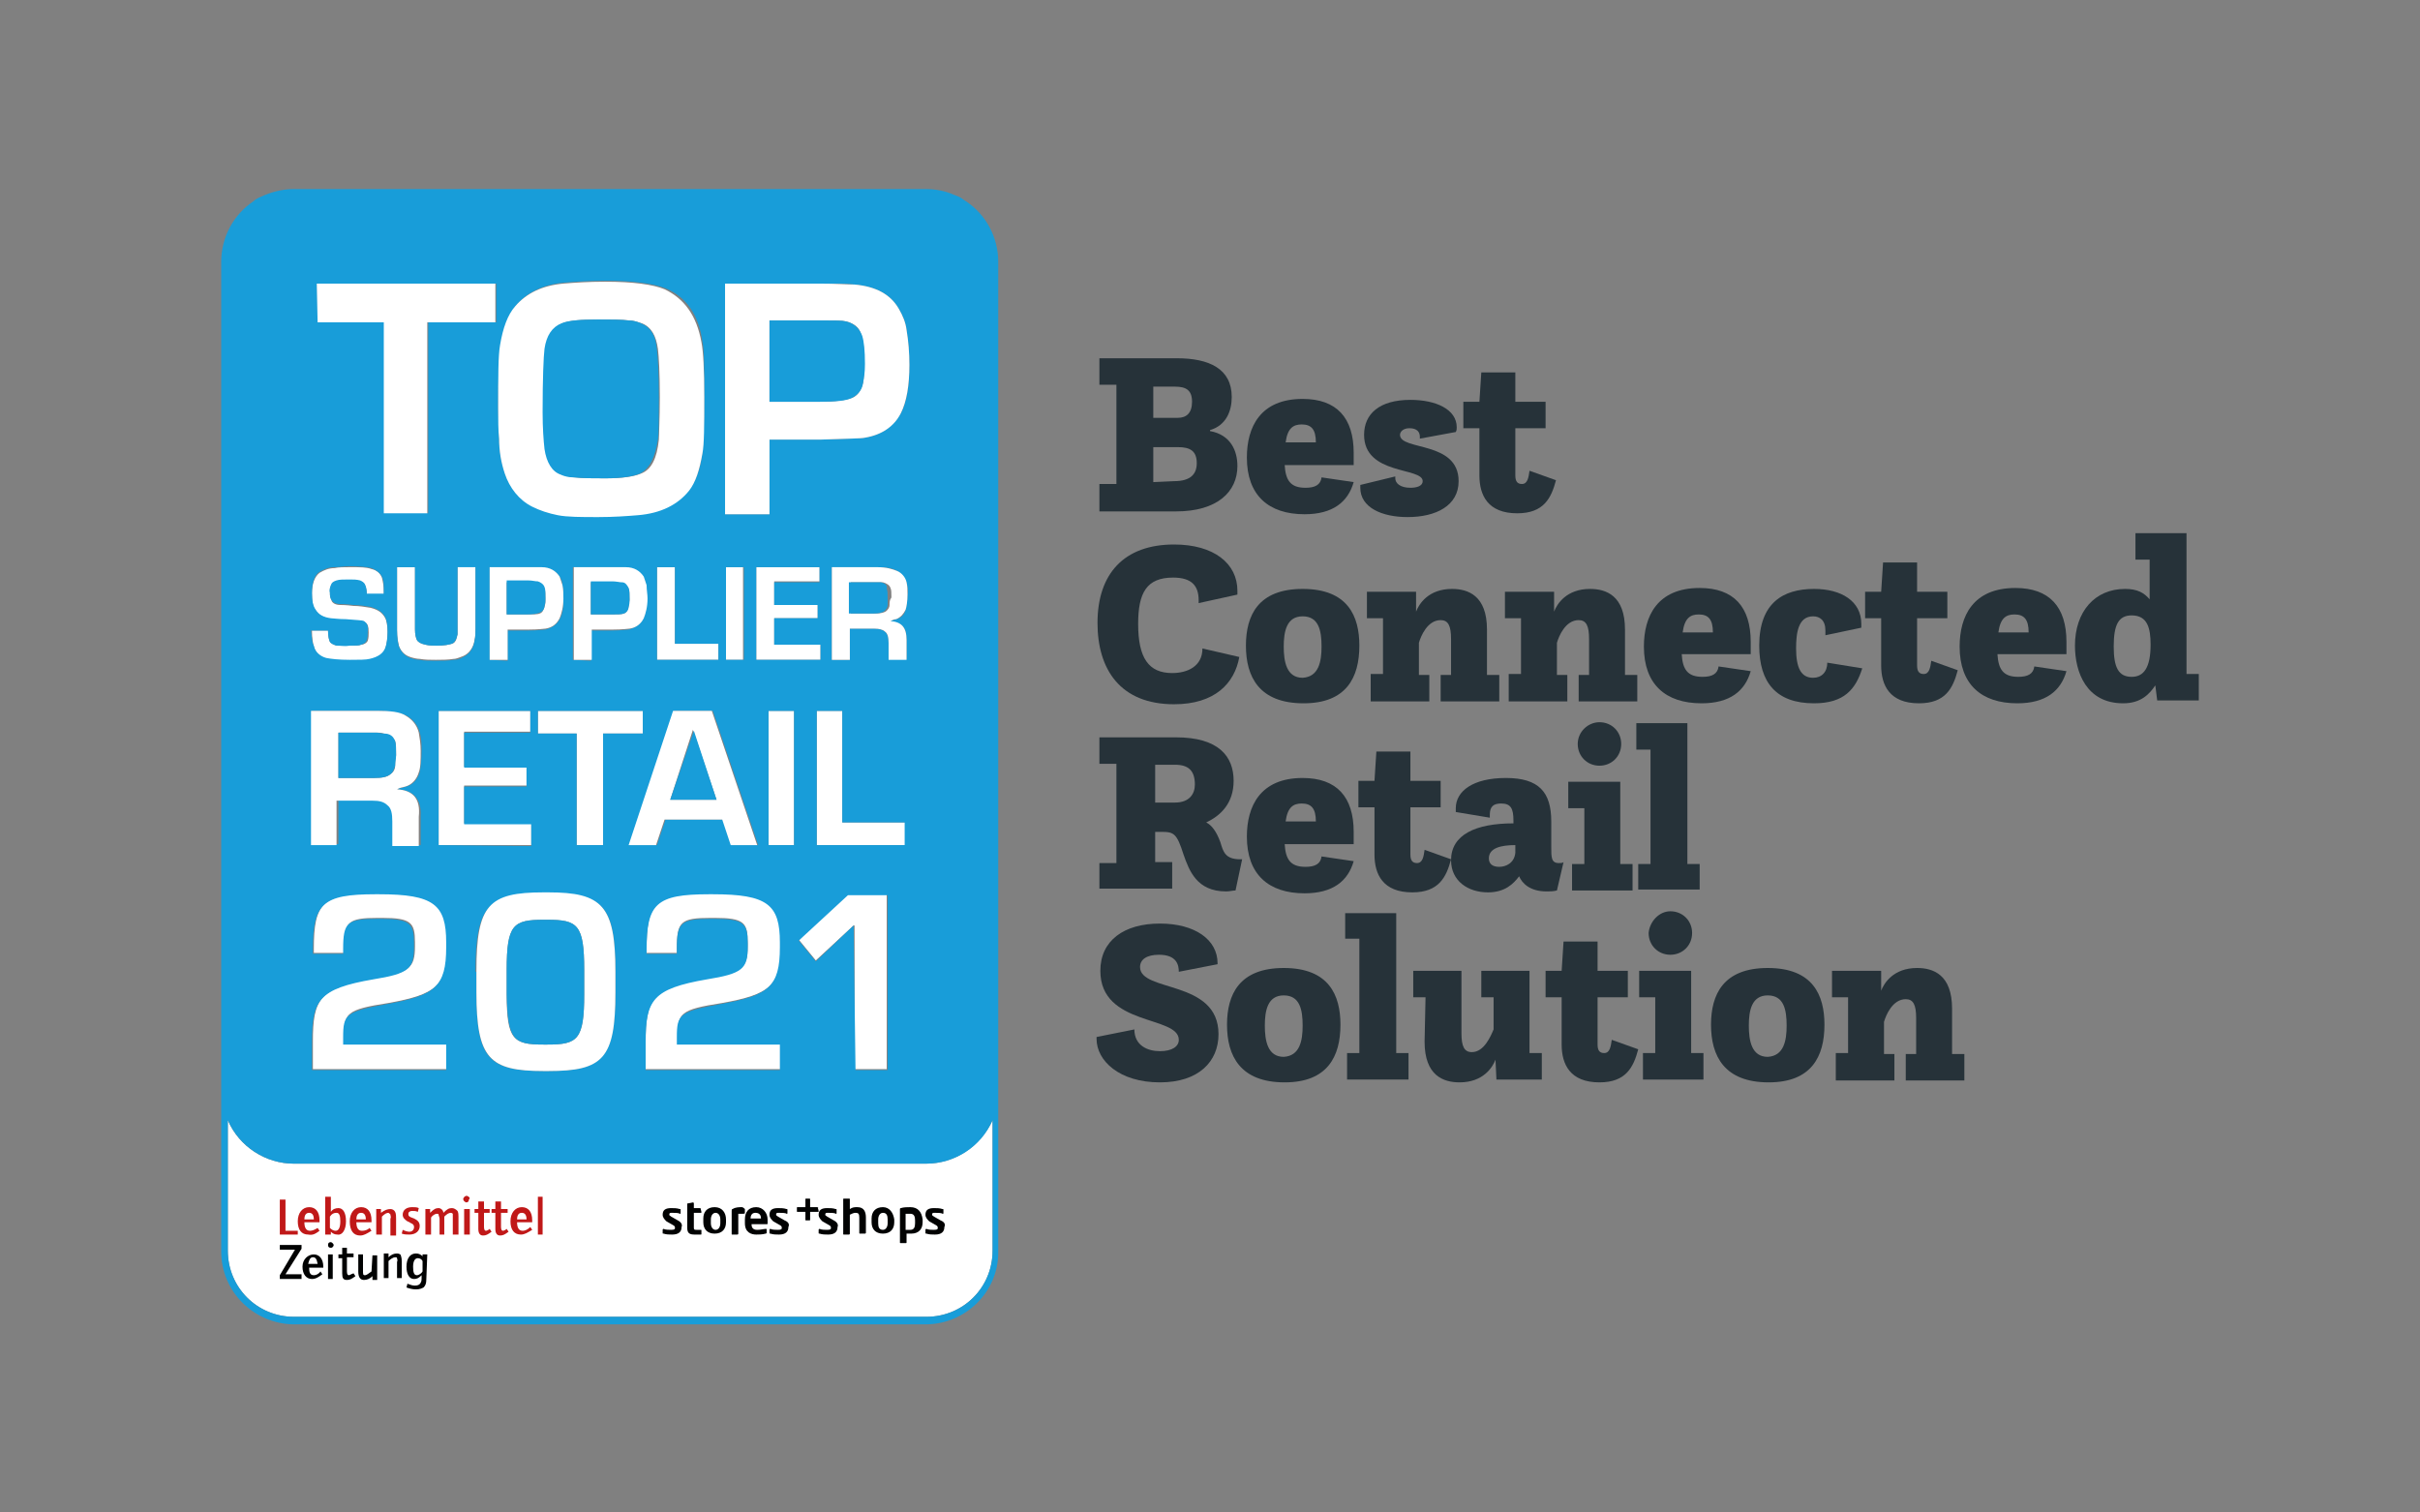 <?xml version="1.0" encoding="utf-8"?>
<!-- Generator: Adobe Illustrator 26.3.1, SVG Export Plug-In . SVG Version: 6.00 Build 0)  -->
<svg version="1.1" id="Calque_1" xmlns="http://www.w3.org/2000/svg" xmlns:xlink="http://www.w3.org/1999/xlink" x="0px" y="0px"
	 viewBox="0 0 256 160" enable-background="new 0 0 256 160" xml:space="preserve">
<rect x="0" y="0" width="256" height="160" fill="#808080" stroke="none"/>
<g>
	<path fill="#263239" d="M116.3,51.2h1.8V40.7h-1.8v-2.8h8.2c3.4,0,5.8,1.1,5.8,4.1c0,1.5-0.6,3-2.3,3.5v0.1
		c2.2,0.4,2.9,2.1,2.9,3.7c0,2.7-2.1,4.8-6.5,4.8h-8.1L116.3,51.2L116.3,51.2L116.3,51.2z M124.6,44.2c0.9,0,1.5-0.5,1.5-1.7
		s-0.6-1.6-1.8-1.6H122v3.3L124.6,44.2L124.6,44.2z M124.2,50.9c1.8,0,2.4-0.8,2.4-1.9c0-1.3-0.7-1.7-2-1.7H122V51L124.2,50.9
		L124.2,50.9z"/>
	<path fill="#263239" d="M143.2,51c-0.6,2.1-2.2,3.4-5.2,3.4c-3.8,0-6.1-2-6.1-6c0-3.2,1.4-6.2,5.9-6.2c3.6,0,5.4,2,5.4,5.7v1.3
		h-7.3c0.1,1.6,0.6,2.4,2.2,2.4c1,0,1.6-0.3,1.7-1.1L143.2,51z M139.2,46.8L139.2,46.8c0-1.4-0.5-1.9-1.5-1.9
		c-0.9,0-1.5,0.4-1.7,1.9H139.2z"/>
	<path fill="#263239" d="M147.6,50.4c0,0.1,0,0.1,0,0.2c0,0.5,0.5,1,1.6,1c0.7,0,1.3-0.2,1.3-0.7c0-1.5-6.2-0.6-6.2-4.9
		c0-2.2,1.6-3.7,4.9-3.7c2.7,0,4.9,1,4.9,2.9c0,0.2,0,0.3-0.1,0.5l-3.8,0.7c0-0.1,0-0.2,0-0.2c0-0.5-0.3-0.9-1.1-0.9
		c-0.7,0-1,0.4-1,0.7c0,1.7,6.2,0.6,6.2,4.9c0,2.6-2.4,3.8-5.4,3.8c-2.7,0-5-1-5-3.1c0-0.1,0-0.2,0-0.3L147.6,50.4z"/>
	<path fill="#263239" d="M156.5,45.3h-1.7v-2.8h1.7l0.2-3.1h3.6v3.1h3.2v2.8h-3.2v5c0,0.6,0.2,0.9,0.7,0.9c0.6,0,0.7-0.7,0.8-1.4
		l2.8,1c-0.5,1.9-1.3,3.5-4.1,3.5c-3.1,0-4-1.9-4-4V45.3z"/>
	<path fill="#263239" d="M131.1,69.5c-0.5,2.8-2.6,5-6.9,5c-5.7,0-8.1-3.7-8.1-8.6c0-5.2,2.8-8.3,8.1-8.3c4.2,0,6.7,2,6.7,4.9
		c0,0.2,0,0.3,0,0.4l-4.1,0.9v-0.3c0-1.5-0.7-2.4-2.7-2.4c-2.8,0-3.7,1.6-3.7,4.9c0,3.6,1.1,5.2,3.6,5.2c1.6,0,3.2-0.7,3.2-2.6
		L131.1,69.5z"/>
	<path fill="#263239" d="M131.8,68.3c0-3.2,1.3-6,6-6c4.8,0,6,2.9,6,6c0,3.4-1.4,6.1-5.9,6.1C133.2,74.4,131.8,71.6,131.8,68.3
		L131.8,68.3z M139.8,68.4c0-1.7-0.3-3.2-2-3.2s-2,1.6-2,3.2s0.3,3.3,2,3.3C139.5,71.6,139.8,70,139.8,68.4L139.8,68.4z"/>
	<path fill="#263239" d="M145,71.3h1.3v-5.9h-1.7v-2.8h5.2v2.1c0.3-0.8,1.3-2.4,3.8-2.4c1.7,0,3.7,0.7,3.7,4.3v4.8h1.3v2.8h-6.2
		v-2.8h1.1v-3.8c0-1.4-0.3-2-1.1-2c-1.4,0-2.1,1.7-2.3,2.4v3.4h1.1v2.8H145V71.3L145,71.3L145,71.3z"/>
	<path fill="#263239" d="M159.6,71.3h1.3v-5.9h-1.7v-2.8h5.2v2.1c0.3-0.8,1.3-2.4,3.8-2.4c1.7,0,3.7,0.7,3.7,4.3v4.8h1.3v2.8H167
		v-2.8h1.1v-3.8c0-1.4-0.3-2-1.1-2c-1.4,0-2.1,1.7-2.3,2.4v3.4h1.1v2.8h-6.2V71.3L159.6,71.3z"/>
	<path fill="#263239" d="M185.2,71c-0.6,2.1-2.2,3.4-5.2,3.4c-3.8,0-6.1-2-6.1-6c0-3.2,1.4-6.2,5.9-6.2c3.6,0,5.4,2,5.4,5.7v1.3
		h-7.3c0.1,1.6,0.6,2.4,2.2,2.4c1,0,1.6-0.3,1.7-1.1L185.2,71z M181.2,66.9L181.2,66.9c0-1.4-0.5-1.9-1.5-1.9
		c-0.9,0-1.5,0.4-1.7,1.9H181.2z"/>
	<path fill="#263239" d="M197,70.7c-0.7,2.2-1.9,3.7-5.1,3.7c-4,0-5.8-2.2-5.8-6.1c0-4.5,2.5-6,5.8-6c2.9,0,5,1.3,5,3.7
		c0,0.1,0,0.3,0,0.4l-3.8,0.8c0-0.2,0-0.3,0-0.5c0-1.1-0.6-1.5-1.3-1.5c-1.6,0-1.8,1.8-1.8,3.4c0,2,0.5,3.1,1.8,3.1
		c0.9,0,1.5-0.6,1.5-1.6L197,70.7z"/>
	<path fill="#263239" d="M199,65.4h-1.7v-2.8h1.7l0.2-3.1h3.6v3.1h3.2v2.8h-3.2v5c0,0.6,0.2,0.9,0.7,0.9c0.6,0,0.7-0.7,0.8-1.4
		l2.8,1c-0.5,1.9-1.3,3.5-4.1,3.5c-3.1,0-4-1.9-4-4V65.4z"/>
	<path fill="#263239" d="M218.6,71c-0.6,2.1-2.2,3.4-5.2,3.4c-3.8,0-6.1-2-6.1-6c0-3.2,1.4-6.2,5.9-6.2c3.6,0,5.4,2,5.4,5.7v1.3
		h-7.3c0.1,1.6,0.6,2.4,2.2,2.4c1,0,1.6-0.3,1.7-1.1L218.6,71z M214.6,66.9L214.6,66.9c0-1.4-0.5-1.9-1.5-1.9
		c-0.9,0-1.5,0.4-1.7,1.9H214.6z"/>
	<path fill="#263239" d="M228,72.5c-0.6,0.9-1.5,1.9-3.4,1.9c-3.9,0-5.1-3.3-5.1-6.1c0-3.6,2.1-6,5.3-6c1.3,0,2,0.4,2.6,1.1v-4.2
		h-1.5v-2.8h5.4v14.9h1.3v2.8h-4.4L228,72.5L228,72.5z M227.5,68.2c0-1.7-0.3-3.1-2-3.1c-1.4,0-1.9,1-1.9,3.3c0,2.2,0.5,3.2,1.9,3.2
		C226.8,71.6,227.5,70.6,227.5,68.2L227.5,68.2z"/>
	<path fill="#263239" d="M116.3,91.3h1.8V80.8h-1.8V78h8.1c4.5,0,6.1,2,6.1,4.6c0,2.4-1.4,3.7-2.9,4.4c0.6,0.3,1.1,1,1.5,2.1
		c0.3,1,0.5,1.8,2.1,1.8h0.2l-0.7,3.3c-0.3,0-0.6,0.1-1,0.1c-3.1,0-3.9-2.2-4.5-3.9c-0.7-2.2-1-2.4-2.3-2.4h-0.7v3.2h1.8V94h-7.7
		L116.3,91.3L116.3,91.3z M124.3,84.9c1.5,0,2.1-0.9,2.1-1.9c0-1.5-0.7-2.1-2.1-2.1h-2.1v4H124.3L124.3,84.9z"/>
	<path fill="#263239" d="M143.2,91.1c-0.6,2.1-2.2,3.4-5.2,3.4c-3.8,0-6.1-2-6.1-6c0-3.2,1.4-6.2,5.9-6.2c3.6,0,5.4,2,5.4,5.7v1.3
		h-7.3c0.1,1.6,0.6,2.4,2.2,2.4c1,0,1.6-0.3,1.7-1.1L143.2,91.1z M139.2,86.9L139.2,86.9c0-1.4-0.5-1.9-1.5-1.9
		c-0.9,0-1.5,0.4-1.7,1.9H139.2z"/>
	<path fill="#263239" d="M145.4,85.4h-1.7v-2.8h1.7l0.2-3.1h3.6v3.1h3.2v2.8h-3.2v5c0,0.6,0.2,0.9,0.7,0.9c0.6,0,0.7-0.7,0.8-1.4
		l2.8,1c-0.5,1.9-1.3,3.5-4.1,3.5c-3.1,0-4-1.9-4-4V85.4L145.4,85.4L145.4,85.4z"/>
	<path fill="#263239" d="M154,85.9c0-0.1,0-0.2,0-0.4c0-1.8,1.8-3.2,5.3-3.2s4.8,1.5,4.8,4.6v2.7c0,1.1,0,1.7,0.8,1.7
		c0.2,0,0.4,0,0.5-0.1l-0.7,3c-0.4,0.1-0.7,0.1-1.1,0.1c-1.8,0-2.6-0.9-2.9-1.6c-0.6,0.8-1.5,1.7-3.3,1.7c-2.1,0-3.9-1.2-3.9-3.4
		c0-2.7,2.6-3.9,6.6-3.9v-0.3c0-1.3-0.3-1.8-1.3-1.8c-0.8,0-1.2,0.3-1.2,1.2c0,0.1,0,0.2,0,0.3L154,85.9z M160.3,89.4
		c-1.5,0-2.8,0.3-2.8,1.4c0,0.6,0.4,0.9,1.1,0.9c0.7,0,1.6-0.4,1.7-1.5V89.4z"/>
	<path fill="#263239" d="M166.3,91.4h1.3v-5.9h-1.7v-2.8h5.5v8.7h1.3v2.8h-6.4L166.3,91.4L166.3,91.4z M169.2,76.4
		c1.3,0,2.3,1,2.3,2.3c0,1.3-1,2.3-2.3,2.3s-2.3-1-2.3-2.3C166.9,77.4,168,76.4,169.2,76.4L169.2,76.4z"/>
	<polygon fill="#263239" points="173.3,91.4 174.6,91.4 174.6,79.3 173.1,79.3 173.1,76.5 178.5,76.5 178.5,91.4 179.8,91.4 
		179.8,94.1 173.3,94.1 	"/>
	<path fill="#263239" d="M120,108.9c0,1.7,1.4,2.3,2.7,2.3c1.3,0,2-0.5,2-1.2c0-2.6-8.3-1.4-8.3-7.3c0-3.2,2.5-5,6.3-5
		c3.7,0,6.1,1.7,6.1,4.2v0.1l-4.1,0.8c0-0.7-0.2-1.8-2.1-1.8c-1.3,0-2,0.5-2,1.3c0,2.7,8.3,1.3,8.3,7.1c0,2.9-2.1,5.1-6.2,5.1
		c-4.3,0-6.7-2.3-6.7-4.6v-0.2L120,108.9L120,108.9z"/>
	<path fill="#263239" d="M129.8,108.4c0-3.2,1.3-6,6-6c4.8,0,6,2.9,6,6c0,3.4-1.4,6.1-5.9,6.1C131.2,114.5,129.8,111.7,129.8,108.4
		L129.8,108.4z M137.8,108.5c0-1.7-0.3-3.2-2-3.2s-2,1.6-2,3.2s0.3,3.3,2,3.3C137.5,111.7,137.8,110.1,137.8,108.5L137.8,108.5z"/>
	<polygon fill="#263239" points="142.5,111.4 143.8,111.4 143.8,99.3 142.3,99.3 142.3,96.6 147.7,96.6 147.7,111.4 149,111.4 
		149,114.2 142.5,114.2 	"/>
	<path fill="#263239" d="M150.8,105.5h-1.3v-2.8h5.1v6.6c0,1.4,0.3,2,1.1,2c1.3,0,2-1.7,2.3-2.4v-3.4h-1.3v-2.8h5.1v8.7h1.3v2.8
		h-4.8l-0.1-2.1c-0.3,0.8-1.3,2.4-3.8,2.4c-1.7,0-3.7-0.7-3.7-4.3L150.8,105.5L150.8,105.5L150.8,105.5z"/>
	<path fill="#263239" d="M165.2,105.5h-1.7v-2.8h1.7l0.2-3.1h3.6v3.1h3.2v2.8H169v5c0,0.6,0.2,0.9,0.7,0.9c0.6,0,0.7-0.7,0.8-1.4
		l2.8,1c-0.5,1.9-1.3,3.5-4.1,3.5c-3.1,0-4-1.9-4-4V105.5z"/>
	<path fill="#263239" d="M173.8,111.4h1.3v-5.9h-1.7v-2.8h5.5v8.7h1.3v2.8h-6.4L173.8,111.4L173.8,111.4z M176.7,96.4
		c1.3,0,2.3,1,2.3,2.3s-1,2.3-2.3,2.3s-2.3-1-2.3-2.3C174.5,97.5,175.5,96.4,176.7,96.4L176.7,96.4z"/>
	<path fill="#263239" d="M181,108.4c0-3.2,1.3-6,6-6c4.8,0,6,2.9,6,6c0,3.4-1.4,6.1-5.9,6.1C182.4,114.5,181,111.7,181,108.4
		L181,108.4z M189,108.5c0-1.7-0.3-3.2-2-3.2s-2,1.6-2,3.2s0.3,3.3,2,3.3C188.7,111.7,189,110.1,189,108.5L189,108.5z"/>
	<path fill="#263239" d="M194.2,111.4h1.3v-5.9h-1.7v-2.8h5.2v2.1c0.3-0.8,1.3-2.4,3.8-2.4c1.7,0,3.7,0.7,3.7,4.3v4.8h1.3v2.8h-6.2
		v-2.8h1.1v-3.8c0-1.4-0.3-2-1.1-2c-1.4,0-2.1,1.7-2.3,2.4v3.4h1.1v2.8h-6.2L194.2,111.4L194.2,111.4L194.2,111.4z"/>
	<path fill="#FFFFFF" d="M47.3,110.4H36.4v-0.8c0-2.4,0.2-2.8,4.7-3.5c5-0.9,6.2-1.8,6.2-6v-0.5c0-4.1-1.3-5.1-7.1-5.1h-0.4
		c-5.7,0-6.6,1-6.6,5.9v0.4h3.2v-0.5c0-2.8,0.4-3.2,3.6-3.2h0.4c3.1,0,3.5,0.5,3.5,2.6v0.4c0,2.3-0.6,2.8-4.3,3.4
		c-5.8,1-6.5,2.1-6.5,6.7v2.9h14.3L47.3,110.4L47.3,110.4L47.3,110.4z"/>
	<polygon fill="#FFFFFF" points="56.2,87.1 49.1,87.1 49.1,83.1 55.7,83.1 55.7,81.1 49.1,81.1 49.1,77.4 56.1,77.4 56.1,75.2 
		46.4,75.2 46.4,89.4 56.2,89.4 56.2,87.1 	"/>
	<polygon fill="#FFFFFF" points="68,75.2 56.9,75.2 56.9,77.6 61,77.6 61,89.4 63.8,89.4 63.8,77.6 68,77.6 68,75.2 	"/>
	<polygon fill="#FFFFFF" points="93.8,113.1 93.8,94.6 89.6,94.6 84.5,99.4 86.3,101.6 90.3,97.9 90.4,97.9 90.4,113.1 93.8,113.1 	
		"/>
	<path fill="#FFFFFF" d="M42,60v6.6c0,0.8,0.1,1.3,0.2,1.7c0.2,0.6,0.6,1,1.2,1.2c0.3,0.1,0.7,0.2,1,0.2c0.6,0.1,1.1,0.1,1.7,0.1
		c0.6,0,1.3,0,1.9-0.1c0.3,0,0.7-0.2,1-0.3c0.7-0.3,1.1-1,1.2-1.7c0.1-0.4,0.1-0.9,0.1-1.3v-6.5h-1.9v6.6c0,0.2,0,0.4,0,0.6
		c-0.1,0.5-0.2,0.9-0.6,1c-0.3,0.1-0.8,0.2-1.6,0.2c-0.4,0-0.8,0-1.2-0.1c-0.4-0.1-0.7-0.2-0.9-0.5c-0.1-0.2-0.2-0.6-0.2-1.1V60
		L42,60L42,60L42,60z"/>
	<path fill="#FFFFFF" d="M38.2,68.2c-0.2,0.1-0.6,0.1-1.2,0.1c-0.5,0-0.9,0-1.4,0c-0.3-0.1-0.5-0.2-0.7-0.4
		c-0.1-0.2-0.2-0.6-0.2-1.2H33c0,0.8,0.1,1.3,0.2,1.7c0.2,0.7,0.6,1.1,1.3,1.3c0.5,0.1,1.3,0.2,2.5,0.2c1,0,1.7,0,2.1-0.1
		c0.9-0.2,1.5-0.6,1.7-1.3c0.1-0.4,0.2-0.9,0.2-1.6c0-0.7-0.1-1.3-0.3-1.6c-0.3-0.5-0.7-0.8-1.5-1c-0.6-0.1-1.2-0.2-1.8-0.2
		C36.6,64,36.2,64,36,64c-0.5,0-0.8-0.2-0.9-0.4c-0.1-0.3-0.2-0.5-0.2-0.8s0-0.6,0.1-0.8s0.4-0.4,0.6-0.5c0.3-0.1,0.7-0.1,1.4-0.1
		c0.4,0,0.7,0,1.1,0.1c0.2,0,0.4,0.2,0.5,0.4s0.2,0.5,0.2,1h1.8v-0.3c0-0.6-0.1-1.1-0.2-1.5c-0.2-0.5-0.6-0.8-1.1-0.9
		C38.8,60,38.1,60,37,60c-0.6,0-1.2,0-1.6,0.1c-0.6,0-1.1,0.2-1.6,0.5C33.3,61,33,61.7,33,62.8c0,0.8,0.1,1.5,0.4,1.8
		c0.3,0.5,0.8,0.7,1.6,0.9c0.3,0,0.8,0.1,1.6,0.1c1.1,0.1,1.7,0.1,1.9,0.2c0.4,0.1,0.5,0.5,0.5,1.1c0,0.3,0,0.6-0.1,0.9
		C38.8,68,38.5,68.2,38.2,68.2L38.2,68.2z"/>
	<polygon fill="#FFFFFF" points="71.4,60 69.5,60 69.5,69.8 76,69.8 76,68.1 71.4,68.1 71.4,60 	"/>
	<polygon fill="#FFFFFF" points="40.5,54.4 45.2,54.4 45.2,34.1 52.4,34.1 52.4,30 33.5,30 33.5,34.1 40.5,34.1 40.5,54.4 	"/>
	<polygon fill="#FFFFFF" points="76.8,60 78.6,60 78.6,69.8 76.8,69.8 	"/>
	<path fill="#FFFFFF" d="M97.9,123.1H31.1c-3,0-5.8-1.8-7-4.6v13.8c0,3.9,3.1,7,7,7H98c3.9,0,7-3.1,7-7v-13.8
		C103.7,121.3,101,123.1,97.9,123.1L97.9,123.1z"/>
	<polygon fill="#FFFFFF" points="81.3,75.2 84,75.2 84,89.4 81.3,89.4 	"/>
	<path fill="#FFFFFF" d="M82.6,110.4H71.7v-0.8c0-2.4,0.2-2.8,4.7-3.5c5-0.9,6.2-1.8,6.2-6v-0.5c0-4.1-1.3-5.1-7.1-5.1H75
		c-5.7,0-6.6,1-6.6,5.9v0.4h3.2v-0.5c0-2.8,0.4-3.2,3.6-3.2h0.4c3.1,0,3.5,0.5,3.5,2.6v0.4c0,2.3-0.6,2.8-4.3,3.4
		c-5.8,1-6.5,2.1-6.5,6.7v2.9h14.3V110.4L82.6,110.4z"/>
	<polygon fill="#FFFFFF" points="86.8,68.2 81.9,68.2 81.9,65.4 86.5,65.4 86.5,64 81.9,64 81.9,61.5 86.7,61.5 86.7,60 80,60 
		80,69.8 86.8,69.8 86.8,68.2 	"/>
	<polygon fill="#FFFFFF" points="95.8,87 89.1,87 89.1,75.2 86.4,75.2 86.4,89.4 95.8,89.4 95.8,87 	"/>
	<path fill="#189DD9" d="M102.2,21.3c-0.2-0.1-0.4-0.3-0.6-0.4s-0.4-0.2-0.7-0.3c-0.9-0.4-1.9-0.6-3-0.6H31.1c-1,0-2,0.2-3,0.6
		c-0.2,0.1-0.5,0.2-0.7,0.3s-0.4,0.2-0.6,0.4c-2.1,1.4-3.4,3.8-3.4,6.4l0,0v104.7c0,4.2,3.4,7.6,7.6,7.7l0,0h66.9
		c4.2,0,7.7-3.4,7.7-7.6l0,0V27.7l0,0C105.6,25.1,104.3,22.7,102.2,21.3L102.2,21.3z M76.7,30h9.9c1.8,0,3.1,0,3.8,0.1
		c2.2,0.2,3.8,1,4.7,2.6c0.4,0.7,0.7,1.4,0.8,2.2c0.2,1.2,0.3,2.4,0.3,3.7c0,2.3-0.3,4-0.9,5.1c-0.8,1.4-2,2.3-3.8,2.6
		c-0.4,0.1-2,0.1-4.6,0.2h-5.5v7.9h-4.7L76.7,30L76.7,30L76.7,30z M95.9,67.6v2.1H94V68c0-0.6-0.1-0.9-0.4-1.2
		c-0.3-0.2-0.6-0.3-1.1-0.3h-2.6v3.3H88V60h4.8c0.9,0,1.6,0.1,2.1,0.4c0.5,0.3,0.8,0.7,1,1.2c0.1,0.4,0.2,0.9,0.1,1.3
		c0,0.7-0.1,1.2-0.2,1.6c-0.1,0.5-0.5,0.9-1,1c-0.2,0.1-0.4,0.1-0.6,0.2v0.1C95.4,65.8,95.9,66.4,95.9,67.6L95.9,67.6z M90.3,97.9
		l-4,3.8l-1.8-2.2l5.2-4.8h4.2v18.5h-3.4L90.3,97.9L90.3,97.9L90.3,97.9z M44.1,67.7c0.1,0.2,0.4,0.4,0.9,0.5
		c0.4,0.1,0.8,0.1,1.2,0.1c0.8,0,1.3-0.1,1.6-0.2s0.5-0.5,0.6-1c0-0.1,0-0.3,0-0.6V60h1.9v6.5c0,0.4,0,0.9-0.1,1.3
		c-0.1,0.7-0.5,1.4-1.2,1.7c-0.3,0.2-0.6,0.3-1,0.3c-0.6,0.1-1.2,0.1-1.9,0.1s-1.3,0-1.7-0.1c-0.3,0-0.7-0.1-1-0.2
		c-0.6-0.2-1-0.7-1.2-1.2C42.1,68,42,67.5,42,66.7V60h1.9v6.6C43.9,67.1,44,67.5,44.1,67.7L44.1,67.7z M43,75.7
		c0.7,0.4,1.2,1,1.4,1.8c0.2,0.6,0.2,1.3,0.2,1.9c0,1-0.1,1.8-0.2,2.3c-0.2,0.7-0.7,1.3-1.4,1.5c-0.3,0.1-0.6,0.2-0.9,0.2v0.1
		c1.6,0.1,2.5,1,2.4,2.8v3.1h-2.8v-2.6c0-0.8-0.2-1.4-0.5-1.7c-0.4-0.3-0.9-0.5-1.6-0.5h-3.8v4.7H33V75.2h7
		C41.3,75.2,42.3,75.4,43,75.7L43,75.7z M33,110.3c0-4.5,0.7-5.7,6.5-6.7c3.7-0.6,4.3-1.1,4.3-3.4v-0.4c0-2.1-0.4-2.6-3.5-2.6h-0.4
		c-3.2,0-3.6,0.4-3.6,3.2v0.5h-3.2v-0.4c0-4.9,1-5.9,6.6-5.9h0.4c5.8,0,7.1,1.1,7.1,5.1v0.5c0,4.2-1.2,5.1-6.2,6
		c-4.4,0.8-4.7,1.1-4.7,3.5v0.8h10.9v2.7H33V110.3L33,110.3z M46.4,89.4V75.2h9.7v2.3h-7v3.7h6.6v2h-6.6v4h7.1v2.3L46.4,89.4
		L46.4,89.4L46.4,89.4z M51.8,69.8V60h4c0.7,0,1.2,0,1.5,0c0.9,0.1,1.5,0.4,1.9,1c0.2,0.3,0.3,0.6,0.3,0.9c0.1,0.5,0.1,1,0.1,1.5
		c0,0.9-0.1,1.6-0.4,2.1c-0.3,0.6-0.8,0.9-1.5,1.1c-0.2,0-0.8,0.1-1.8,0.1h-2.2v3.2L51.8,69.8L51.8,69.8z M50.3,102.8
		c0-7,1.4-8.3,7.1-8.3H58c5.8,0,7.1,1.3,7.1,8.3v2.2c0,7-1.4,8.3-7.1,8.3h-0.5c-5.8,0-7.1-1.3-7.1-8.3v-2.2H50.3z M63.8,77.6v11.8
		H61V77.6h-4.1v-2.4H68v2.4H63.8L63.8,77.6L63.8,77.6z M60.6,69.8V60h4c0.7,0,1.2,0,1.5,0c0.9,0.1,1.5,0.4,1.9,1
		c0.2,0.3,0.3,0.6,0.3,0.9c0.1,0.5,0.1,1,0.1,1.5c0,0.9-0.1,1.6-0.4,2.1c-0.3,0.6-0.8,0.9-1.5,1.1c-0.2,0-0.8,0.1-1.8,0.1h-2.2v3.2
		L60.6,69.8L60.6,69.8z M71.3,75.2h4.1l4.8,14.2h-2.8l-0.9-2.7h-6.1l-0.9,2.7h-2.8L71.3,75.2L71.3,75.2z M76.8,69.8V60h1.9v9.8H76.8
		L76.8,69.8z M68.3,110.3c0-4.5,0.7-5.7,6.5-6.7c3.7-0.6,4.3-1.1,4.3-3.4v-0.4c0-2.1-0.4-2.6-3.5-2.6h-0.4c-3.2,0-3.6,0.4-3.6,3.2
		v0.5h-3.2v-0.4c0-4.9,1-5.9,6.6-5.9h0.4c5.8,0,7.1,1.1,7.1,5.1v0.5c0,4.2-1.2,5.1-6.2,6c-4.4,0.8-4.7,1.1-4.7,3.5v0.8h10.9v2.7
		H68.3V110.3L68.3,110.3z M81.3,89.4V75.2H84v14.2H81.3L81.3,89.4L81.3,89.4z M80,69.8V60h6.7v1.6h-4.8V64h4.6v1.4h-4.6v2.8h4.9v1.6
		H80L80,69.8z M86.4,89.4V75.2h2.7V87h6.6v2.4H86.4L86.4,89.4L86.4,89.4z M76,69.8h-6.5V60h1.9v8.1H76V69.8L76,69.8z M53,36.4
		c0.3-1.8,0.8-3.1,1.6-4.1c1.2-1.4,2.9-2.2,5.1-2.4c1.2-0.1,2.7-0.2,4.4-0.2c2.9,0,5,0.3,6.3,0.8c2.2,0.9,3.5,2.8,3.9,5.6
		c0.2,1,0.2,2.9,0.2,5.8c0,3-0.1,5-0.2,6c-0.2,1.7-0.7,3-1.4,3.9c-1.2,1.5-3,2.4-5.4,2.6c-1.2,0.1-2.6,0.2-4.2,0.2
		c-1.8,0-3.2-0.1-4.3-0.2c-0.9-0.1-1.8-0.4-2.7-0.9c-1.4-0.7-2.4-2-2.9-3.5c-0.4-1.2-0.6-2.4-0.6-3.7c0-0.9-0.1-2.1-0.1-3.3
		C52.7,39.7,52.8,37.5,53,36.4L53,36.4z M33.5,30h19v4.1h-7.2v20.2h-4.7V34.1h-7L33.5,30L33.5,30z M38.5,65.7
		c-0.2-0.1-0.8-0.1-1.9-0.2c-0.8,0-1.4-0.1-1.6-0.1c-0.8-0.1-1.3-0.4-1.6-0.9c-0.3-0.4-0.4-1-0.4-1.8c0-1.1,0.3-1.9,0.8-2.2
		s1-0.5,1.6-0.5c0.5,0,1-0.1,1.6-0.1c1.1,0,1.9,0.1,2.3,0.2c0.5,0.2,0.9,0.5,1.1,0.9c0.2,0.4,0.2,0.8,0.2,1.5v0.3h-1.8
		c0-0.5-0.1-0.8-0.2-1c-0.1-0.2-0.3-0.3-0.5-0.4c-0.4-0.1-0.7-0.1-1.1-0.1c-0.7,0-1.1,0-1.4,0.1c-0.3,0.1-0.5,0.2-0.6,0.5
		s-0.2,0.5-0.1,0.8c0,0.3,0,0.6,0.2,0.8c0.1,0.2,0.4,0.4,0.9,0.4c0.2,0,0.6,0,1.4,0.1c0.6,0,1.2,0.1,1.8,0.2c0.7,0.2,1.2,0.5,1.5,1
		c0.2,0.3,0.3,0.9,0.3,1.6s-0.1,1.3-0.2,1.6c-0.2,0.7-0.8,1.1-1.7,1.3c-0.4,0.1-1.1,0.1-2.1,0.1c-1.2,0-2-0.1-2.5-0.2
		c-0.7-0.2-1.2-0.7-1.3-1.3C33,68,33,67.5,32.9,66.7h1.8c0,0.6,0.1,1,0.2,1.2c0.1,0.2,0.4,0.3,0.7,0.4c0.5,0,0.9,0.1,1.4,0
		c0.6,0,1,0,1.2-0.1c0.3-0.1,0.5-0.2,0.6-0.5s0.1-0.6,0.1-0.9C39,66.2,38.8,65.9,38.5,65.7L38.5,65.7z M105,132.3c0,3.9-3.1,7-7,7
		H31.1c-3.9,0-7-3.1-7-7v-13.8c1.2,2.8,4,4.6,7,4.6H98c3,0,5.8-1.8,7-4.6V132.3L105,132.3L105,132.3z"/>
	<path fill="#FFFFFF" d="M42,83.5L42,83.5c0.3-0.2,0.6-0.2,0.9-0.3c0.7-0.2,1.2-0.8,1.4-1.5c0.2-0.5,0.2-1.3,0.2-2.3
		c0-0.7-0.1-1.3-0.2-1.9c-0.2-0.8-0.7-1.4-1.4-1.8c-0.6-0.4-1.6-0.5-3-0.5h-7v14.2h2.7v-4.7h3.8c0.7,0,1.2,0.1,1.6,0.5
		c0.4,0.3,0.5,0.9,0.5,1.7v2.6h2.8v-3.1C44.5,84.5,43.7,83.6,42,83.5L42,83.5z M41.8,81c0,0.4-0.2,0.7-0.5,0.9
		c-0.3,0.3-0.9,0.4-1.7,0.4h-3.8v-4.8h4c0.3,0,0.5,0,0.8,0.1c0.6,0.1,1,0.4,1.2,0.8c0.1,0.3,0.1,0.8,0.1,1.5
		C41.8,80.3,41.8,80.6,41.8,81L41.8,81z"/>
	<path fill="#FFFFFF" d="M75.3,75.2h-4.1l-4.7,14.2h2.9l0.9-2.7h6.1l0.9,2.7h2.8L75.3,75.2L75.3,75.2z M70.9,84.6l2.4-7.4l2.5,7.4
		H70.9L70.9,84.6z"/>
	<path fill="#FFFFFF" d="M58,94.4h-0.5c-5.8,0-7.1,1.3-7.1,8.3v2.3c0,7,1.4,8.3,7.1,8.3H58c5.8,0,7.1-1.3,7.1-8.3v-2.2
		C65.1,95.8,63.7,94.4,58,94.4L58,94.4z M61.8,105.2c0,4.8-0.7,5.3-3.9,5.3h-0.4c-3.2,0-3.9-0.5-3.9-5.3v-2.6c0-4.8,0.7-5.3,3.9-5.3
		h0.4c3.2,0,3.9,0.5,3.9,5.3V105.2z"/>
	<path fill="#FFFFFF" d="M74.2,36.2c-0.5-2.8-1.8-4.6-3.9-5.6c-1.2-0.5-3.3-0.8-6.3-0.8c-1.7,0-3.2,0.1-4.4,0.2
		c-2.2,0.2-3.9,1-5.1,2.4c-0.8,0.9-1.3,2.3-1.6,4.1c-0.2,1.1-0.2,3.3-0.2,6.6c0,1.3,0,2.4,0.1,3.3c0,1.3,0.2,2.5,0.6,3.7
		c0.5,1.5,1.5,2.8,2.9,3.5c0.8,0.4,1.7,0.7,2.7,0.9s2.5,0.2,4.3,0.2c1.6,0,3-0.1,4.2-0.2c2.4-0.2,4.2-1.1,5.4-2.6
		c0.7-0.9,1.1-2.2,1.4-3.9c0.2-1,0.2-3,0.2-6C74.5,39.1,74.4,37.2,74.2,36.2L74.2,36.2z M69.7,46.5c-0.2,2-0.8,3.2-1.9,3.6
		c-0.7,0.3-1.9,0.5-3.7,0.5c-1.3,0-2.4,0-3.3-0.1c-0.5,0-1-0.2-1.4-0.3c-1-0.4-1.5-1.3-1.7-2.7c-0.1-0.9-0.2-2.1-0.2-3.9
		c0-3.6,0.1-5.8,0.2-6.7c0.2-1.4,0.8-2.3,1.8-2.7c0.7-0.3,2-0.4,3.8-0.4c1.4,0,2.5,0,3.3,0.1c0.5,0,0.9,0.2,1.3,0.3
		c1,0.4,1.5,1.3,1.7,2.7c0.1,0.8,0.2,2.5,0.2,5.1C69.8,44.4,69.7,45.9,69.7,46.5L69.7,46.5z"/>
	<path fill="#FFFFFF" d="M68.4,61.9c-0.1-0.3-0.2-0.6-0.3-0.9c-0.4-0.6-1-1-1.9-1c-0.3,0-0.8,0-1.5,0h-4v9.8h1.9v-3.2h2.2
		c1.1,0,1.7-0.1,1.8-0.1c0.7-0.1,1.2-0.5,1.5-1.1c0.2-0.5,0.4-1.2,0.4-2.1C68.5,62.9,68.4,62.4,68.4,61.9L68.4,61.9z M66.5,64.2
		c-0.1,0.3-0.2,0.6-0.5,0.7C65.8,65,65.3,65,64.6,65h-2.1v-3.4h2.3c0.3,0,0.6,0,1,0.1c0.3,0.1,0.6,0.3,0.7,0.6
		c0.1,0.2,0.1,0.6,0.1,1.2C66.6,63.6,66.5,63.9,66.5,64.2L66.5,64.2z"/>
	<path fill="#FFFFFF" d="M59.5,61.9c-0.1-0.3-0.2-0.6-0.3-0.9c-0.4-0.6-1-1-1.9-1c-0.3,0-0.8,0-1.5,0h-4v9.8h1.9v-3.2h2.2
		c1.1,0,1.7-0.1,1.8-0.1c0.7-0.1,1.2-0.5,1.5-1.1c0.2-0.5,0.4-1.2,0.4-2.1C59.6,62.9,59.6,62.4,59.5,61.9L59.5,61.9z M57.6,64.2
		c-0.1,0.3-0.2,0.6-0.5,0.7C56.9,65,56.4,65,55.7,65h-2.1v-3.4h2.3c0.3,0,0.6,0,1,0.1c0.3,0.1,0.6,0.3,0.7,0.6
		c0.1,0.2,0.1,0.6,0.1,1.2C57.7,63.6,57.7,63.9,57.6,64.2L57.6,64.2z"/>
	<path fill="#FFFFFF" d="M94.2,65.7L94.2,65.7c0.2-0.1,0.4-0.2,0.6-0.2c0.5-0.2,0.8-0.6,1-1c0.1-0.3,0.2-0.9,0.2-1.6
		c0-0.5,0-0.9-0.1-1.3c-0.1-0.5-0.5-1-1-1.2S93.8,60,92.8,60H88v9.8h1.9v-3.3h2.6c0.5,0,0.9,0.1,1.1,0.3C93.9,67,94,67.4,94,68v1.8
		h1.9v-2.1C95.9,66.4,95.4,65.8,94.2,65.7L94.2,65.7z M94.1,64c0,0.3-0.2,0.5-0.3,0.6c-0.2,0.2-0.6,0.3-1.2,0.3H90v-3.3h2.8
		c0.2,0,0.4,0,0.6,0c0.4,0.1,0.7,0.3,0.8,0.6c0.1,0.2,0.1,0.5,0.1,1C94.1,63.5,94.1,63.7,94.1,64L94.1,64z"/>
	<path fill="#FFFFFF" d="M95.9,34.9c-0.1-0.8-0.4-1.5-0.8-2.2c-0.9-1.6-2.5-2.4-4.7-2.6c-0.7,0-1.9-0.1-3.8-0.1h-9.9v24.4h4.7v-7.9
		h5.5c2.6-0.1,4.2-0.1,4.6-0.2c1.8-0.3,3.1-1.2,3.8-2.6c0.6-1.2,0.9-2.9,0.9-5.1C96.2,37.3,96.1,36.1,95.9,34.9L95.9,34.9z
		 M91.3,40.5c-0.2,0.8-0.6,1.4-1.2,1.6c-0.5,0.2-1.7,0.4-3.4,0.4h-5.3v-8.6h5.7c1.2,0,2,0,2.4,0.1c0.8,0.2,1.4,0.6,1.6,1.4
		c0.2,0.6,0.3,1.6,0.3,3C91.4,39.3,91.4,40,91.3,40.5L91.3,40.5z"/>
	<path fill="#189DD9" d="M41.3,81.9c0.3-0.2,0.4-0.6,0.5-0.9c0-0.4,0.1-0.7,0.1-1.1c0-0.7,0-1.2-0.1-1.5c-0.2-0.5-0.5-0.8-1.2-0.8
		c-0.3,0-0.5-0.1-0.8-0.1h-4v4.8h3.8C40.4,82.3,40.9,82.2,41.3,81.9L41.3,81.9z"/>
	<polygon fill="#189DD9" points="73.4,77.3 70.9,84.6 75.8,84.6 73.4,77.3 	"/>
	<path fill="#189DD9" d="M57.5,110.5h0.4c3.2,0,3.9-0.5,3.9-5.3v-2.6c0-4.8-0.7-5.3-3.9-5.3h-0.4c-3.2,0-3.9,0.5-3.9,5.3v2.6
		C53.7,110,54.3,110.5,57.5,110.5L57.5,110.5z"/>
	<path fill="#189DD9" d="M67.8,34.2c-0.4-0.2-0.9-0.3-1.3-0.3c-0.8-0.1-1.9-0.1-3.3-0.1c-1.8,0-3.1,0.1-3.8,0.4
		c-1,0.4-1.6,1.3-1.8,2.7c-0.1,0.8-0.2,3.1-0.2,6.7c0,1.7,0.1,3,0.2,3.9c0.2,1.4,0.8,2.4,1.7,2.7c0.4,0.2,0.9,0.3,1.4,0.3
		c0.9,0.1,2,0.1,3.3,0.1c1.8,0,3-0.2,3.7-0.5c1-0.5,1.6-1.7,1.9-3.6c0.1-0.6,0.1-2.1,0.1-4.4c0-2.6-0.1-4.3-0.2-5.1
		C69.4,35.5,68.8,34.6,67.8,34.2L67.8,34.2z"/>
	<path fill="#189DD9" d="M65.8,61.6c-0.3,0-0.6-0.1-1-0.1h-2.3V65h2.1c0.7,0,1.1,0,1.4-0.1s0.5-0.4,0.5-0.7c0.1-0.3,0.1-0.5,0.1-0.8
		c0-0.6,0-1-0.1-1.2C66.3,61.8,66.1,61.6,65.8,61.6L65.8,61.6z"/>
	<path fill="#189DD9" d="M57.1,64.8c0.3-0.1,0.5-0.4,0.5-0.7c0.1-0.3,0.1-0.5,0.1-0.8c0-0.6,0-1-0.1-1.2c-0.1-0.3-0.4-0.5-0.7-0.6
		c-0.3,0-0.6-0.1-1-0.1h-2.3V65h2.1C56.4,65,56.9,64.9,57.1,64.8L57.1,64.8z"/>
	<path fill="#189DD9" d="M93.2,61.6c-0.2,0-0.4,0-0.6,0h-2.8v3.3h2.6c0.6,0,1-0.1,1.2-0.3s0.3-0.4,0.3-0.6c0-0.2,0-0.5,0-0.7
		c0-0.5,0-0.8-0.1-1C93.9,61.9,93.6,61.7,93.2,61.6L93.2,61.6z"/>
	<path fill="#189DD9" d="M89.5,34c-0.4-0.1-1.2-0.1-2.4-0.1h-5.7v8.6h5.3c1.7,0,2.8-0.1,3.4-0.4c0.6-0.3,1.1-0.8,1.2-1.6
		c0.1-0.5,0.2-1.1,0.2-2c0-1.4-0.1-2.4-0.3-3C90.9,34.7,90.3,34.2,89.5,34L89.5,34z"/>
	<polygon fill="#C01818" points="31.5,130.2 30.2,130.2 30.2,126.9 29.6,126.9 29.6,130.6 31.5,130.6 31.5,130.2 	"/>
	<path fill="#C01818" d="M38.1,130.7c0.4,0,0.7-0.2,1.2-0.5l0,0l-0.2-0.3c-0.2,0.2-0.5,0.3-0.8,0.3c-0.4,0-0.6-0.3-0.6-0.9h1.6
		c0,0,0-0.1,0-0.2c0-0.9-0.4-1.4-1.1-1.4c-0.7,0-1.2,0.6-1.2,1.5C37,130.2,37.4,130.7,38.1,130.7L38.1,130.7z M38.2,128.3
		c0.3,0,0.5,0.2,0.5,0.7h-1C37.7,128.5,37.9,128.3,38.2,128.3L38.2,128.3z"/>
	<path fill="#C01818" d="M47.8,127.8c-0.3,0-0.5,0.1-0.9,0.5c0-0.3-0.3-0.5-0.5-0.5c-0.3,0-0.5,0.1-0.9,0.5v-0.4H45v2.7h0.6v-1.8
		c0.2-0.3,0.5-0.4,0.6-0.4s0.2,0,0.2,0.1c0,0.1,0.1,0.3,0.1,0.4v1.7H47v-1.9c0.3-0.3,0.5-0.4,0.7-0.4c0.1,0,0.2,0.1,0.2,0.1
		c0,0.1,0,0.2,0,0.4v1.8h0.6v-1.9c0-0.2,0-0.4-0.1-0.6C48.2,127.9,48,127.8,47.8,127.8L47.8,127.8z"/>
	<path fill="#C01818" d="M53.2,130.2c-0.1,0-0.2-0.1-0.2-0.4v-1.5h0.7v-0.4H53v-0.8h-0.6v0.8H52v0.4h0.4v1.7c0,0.5,0.2,0.7,0.5,0.7
		s0.5-0.1,0.9-0.4l0,0l-0.2-0.3C53.5,130.1,53.3,130.2,53.2,130.2L53.2,130.2z"/>
	<polygon fill="#C01818" points="56.9,126.6 57.4,126.6 57.4,130.6 56.9,130.6 	"/>
	<path fill="#C01818" d="M55.3,130.2c-0.4,0-0.6-0.3-0.6-0.9h1.6c0,0,0-0.1,0-0.2c0-0.9-0.4-1.4-1.1-1.4c-0.7,0-1.2,0.6-1.2,1.5
		s0.4,1.4,1.1,1.4c0.4,0,0.7-0.2,1.2-0.5l0,0l-0.2-0.3C55.8,130.1,55.5,130.2,55.3,130.2L55.3,130.2z M55.2,128.3
		c0.3,0,0.5,0.2,0.5,0.7h-1C54.7,128.5,54.9,128.3,55.2,128.3L55.2,128.3z"/>
	<path fill="#C01818" d="M43.3,130.3c-0.2,0-0.5-0.1-0.7-0.2l-0.1,0.4c0.3,0.1,0.5,0.1,0.8,0.1c0.7,0,1.1-0.4,1.1-0.9l0,0
		c0-0.4-0.2-0.6-0.6-0.8c-0.6-0.2-0.6-0.3-0.6-0.5c0-0.2,0.2-0.3,0.4-0.3s0.4,0,0.6,0.1l0.1-0.4c-0.2-0.1-0.4-0.1-0.7-0.1
		c-0.6,0-1,0.3-1,0.8c0,0.3,0.2,0.5,0.5,0.7c0.3,0.1,0.3,0.2,0.4,0.2c0.2,0.1,0.3,0.2,0.3,0.4C43.8,130.1,43.6,130.3,43.3,130.3
		L43.3,130.3z"/>
	<path fill="#C01818" d="M41.3,128.5c0,0.1,0.1,0.3,0,0.4v1.8h0.6v-1.8c0-0.2,0-0.5-0.1-0.7c-0.1-0.2-0.3-0.3-0.5-0.3
		c-0.3,0-0.6,0.1-1,0.4v-0.4h-0.5v2.7h0.6v-1.9c0.3-0.3,0.5-0.4,0.7-0.4C41.2,128.4,41.3,128.4,41.3,128.5L41.3,128.5z"/>
	<path fill="#C01818" d="M49.4,126.5L49.4,126.5c-0.2,0-0.3,0.1-0.4,0.3l0,0l0,0c0,0.2,0.1,0.3,0.3,0.4l0,0c0.2,0,0.3-0.1,0.3-0.3
		l0,0l0,0C49.8,126.7,49.6,126.6,49.4,126.5L49.4,126.5L49.4,126.5z"/>
	<path fill="#C01818" d="M36.6,129.2c0-0.9-0.3-1.4-0.8-1.4c-0.3,0-0.6,0.1-0.8,0.4v-1.6h-0.6v4H35v-0.3c0.2,0.2,0.4,0.3,0.7,0.3
		C36.2,130.7,36.6,130.1,36.6,129.2L36.6,129.2z M35.5,130.2c-0.2,0-0.4-0.1-0.6-0.3v-1.2c0.2-0.3,0.4-0.4,0.7-0.4s0.4,0.3,0.4,0.9
		C36,129.9,35.8,130.2,35.5,130.2L35.5,130.2z"/>
	<polygon fill="#C01818" points="49.1,130.6 49.7,130.6 49.7,127.9 49.1,127.9 49.1,130.6 	"/>
	<path fill="#C01818" d="M33.8,130.2l-0.2-0.3c-0.3,0.2-0.6,0.3-0.8,0.3c-0.4,0-0.6-0.3-0.6-0.9h1.6c0,0,0-0.1,0-0.2
		c0-0.9-0.4-1.4-1.1-1.4c-0.7,0-1.2,0.6-1.2,1.5s0.4,1.4,1.1,1.4C33.1,130.7,33.4,130.5,33.8,130.2L33.8,130.2z M32.7,128.3
		c0.3,0,0.5,0.2,0.5,0.7h-1C32.2,128.5,32.4,128.3,32.7,128.3L32.7,128.3z"/>
	<path fill="#C01818" d="M51.4,130.2c-0.1,0-0.2-0.1-0.2-0.4v-1.5h0.6v-0.4h-0.6v-0.8h-0.6v0.8h-0.4v0.4h0.4v1.7
		c0,0.5,0.2,0.7,0.5,0.7s0.5-0.1,0.9-0.4l0,0l-0.2-0.3C51.7,130.1,51.5,130.2,51.4,130.2L51.4,130.2z"/>
	<polygon fill="#010202" points="34.7,135.3 35.2,135.3 35.2,132.7 34.7,132.7 34.7,135.3 	"/>
	<polygon fill="#010202" points="31.9,132.1 31.9,131.7 29.6,131.7 29.6,132.2 31.2,132.2 29.6,134.9 29.6,135.3 31.9,135.3 
		31.9,134.8 30.2,134.8 31.9,132.1 	"/>
	<path fill="#010202" d="M39.3,134.5c-0.3,0.2-0.5,0.4-0.7,0.4s-0.2-0.1-0.2-0.5v-1.7h-0.5v1.8c0,0.6,0.2,0.9,0.6,0.9
		c0.3,0,0.6-0.1,0.9-0.4v0.4h0.5v-2.6h-0.5L39.3,134.5L39.3,134.5z"/>
	<path fill="#010202" d="M45.2,132.7h-0.5v0.2c-0.2-0.2-0.4-0.3-0.7-0.3c-0.6,0-1,0.5-1,1.4c0,0.8,0.3,1.3,0.8,1.3
		c0.3,0,0.5-0.1,0.8-0.4v0.3c0,0.2,0,0.3-0.1,0.5s-0.3,0.3-0.6,0.3s-0.5-0.1-0.8-0.2l-0.1,0.4c0.3,0.1,0.6,0.2,1,0.2
		s0.6-0.1,0.8-0.2c0.2-0.2,0.3-0.4,0.3-0.9l0,0L45.2,132.7L45.2,132.7L45.2,132.7z M44.7,134.5c-0.1,0.2-0.4,0.4-0.6,0.4
		c-0.3,0-0.4-0.3-0.4-0.9s0.2-0.9,0.5-0.9c0.2,0,0.4,0.1,0.5,0.3V134.5z"/>
	<path fill="#010202" d="M42,132.6c-0.3,0-0.6,0.1-0.9,0.4v-0.4h-0.5v2.6h0.5v-1.8c0.2-0.2,0.5-0.4,0.7-0.4c0.1,0,0.2,0,0.2,0.1
		s0.1,0.2,0,0.4v1.7h0.5v-1.7c0-0.2,0-0.4-0.1-0.7C42.4,132.7,42.2,132.6,42,132.6L42,132.6z"/>
	<path fill="#010202" d="M36.9,134.9c-0.1,0-0.2-0.1-0.2-0.4V133h0.7v-0.4h-0.7V132h-0.5v0.7h-0.4v0.4h0.4v1.6
		c0,0.5,0.1,0.7,0.5,0.7c0.3,0,0.5-0.1,0.9-0.4l0,0l-0.2-0.3C37.1,134.8,37,134.9,36.9,134.9L36.9,134.9z"/>
	<path fill="#010202" d="M33.2,134.9c-0.4,0-0.5-0.3-0.5-0.8h1.5V134c0-0.8-0.4-1.3-1-1.3S32,133.2,32,134s0.4,1.3,1,1.3
		c0.4,0,0.7-0.2,1.1-0.5l-0.2-0.3C33.7,134.8,33.4,134.9,33.2,134.9L33.2,134.9z M33.1,133c0.3,0,0.4,0.2,0.5,0.7h-1
		C32.7,133.3,32.8,133,33.1,133L33.1,133z"/>
	<path fill="#010202" d="M35,131.4L35,131.4c-0.2,0-0.3,0.1-0.3,0.3c0,0.2,0.1,0.3,0.3,0.3s0.3-0.2,0.3-0.3l0,0l0,0
		C35.3,131.6,35.1,131.4,35,131.4L35,131.4z"/>
	<path fill="#010202" d="M71.7,129.1l-0.7-0.4c-0.1-0.1-0.2-0.1-0.2-0.2c0-0.2,0.1-0.2,0.3-0.2c0.3,0,0.7,0,0.8,0.1l0,0
		c0.1,0,0.1,0,0.1-0.1V128c0-0.1,0-0.1-0.1-0.1c-0.3-0.1-0.6-0.1-0.9-0.1c-0.6,0-0.9,0.2-0.9,0.7c0,0.3,0.2,0.5,0.4,0.7l0.7,0.4
		c0.2,0.1,0.2,0.2,0.2,0.3s0,0.2-0.4,0.2c-0.2,0-0.6,0-0.8-0.1l0,0c0,0-0.1,0-0.1,0.1l0,0v0.3c0,0.1,0,0.1,0.1,0.1
		c0.3,0.1,0.6,0.1,0.9,0.1c0.7,0,1-0.3,1-0.8C72.2,129.6,72.1,129.3,71.7,129.1L71.7,129.1z"/>
	<path fill="#010202" d="M74.1,127.8h-0.7v-0.5c0,0,0-0.1-0.1-0.1l0,0l-0.5,0.1c-0.1,0-0.1,0-0.1,0.1v2.5c0,0.6,0.3,0.7,0.8,0.7
		c0.2,0,0.4,0,0.6,0c0.1,0,0.1,0,0.1-0.1v-0.3c0-0.1,0-0.1-0.1-0.1h-0.4c-0.2,0-0.3,0-0.3-0.2v-1.6h0.7c0.1,0,0.1,0,0.1-0.1l0,0
		L74.1,127.8C74.2,127.8,74.1,127.8,74.1,127.8L74.1,127.8z"/>
	<path fill="#010202" d="M75.6,127.7c-0.8,0-1.2,0.5-1.2,1.2v0.4c0,0.7,0.4,1.2,1.2,1.2s1.2-0.5,1.2-1.2V129
		C76.8,128.3,76.4,127.7,75.6,127.7L75.6,127.7z M76.2,129.4c0,0.4-0.2,0.7-0.5,0.7s-0.5-0.3-0.5-0.7V129c0-0.4,0.2-0.7,0.5-0.7
		s0.5,0.3,0.5,0.7V129.4z"/>
	<path fill="#010202" d="M78.5,127.7c-0.3,0-0.7,0-1,0.2c-0.1,0-0.1,0.1-0.1,0.2v2.4c0,0.1,0,0.1,0.1,0.1H78c0.1,0,0.1-0.1,0.1-0.1
		v-2.1c0.2,0,0.3,0,0.5,0c0.1,0,0.2,0,0.2-0.1v-0.4C78.6,127.7,78.5,127.7,78.5,127.7L78.5,127.7z"/>
	<path fill="#010202" d="M80,127.7c-0.8,0-1.2,0.5-1.2,1.3v0.4c0,1,0.7,1.2,1.2,1.2c0.3,0,0.6,0,1-0.1c0.1,0,0.1-0.1,0.1-0.1v-0.3
		c0-0.1,0-0.1-0.1-0.1l0,0c-0.2,0-0.5,0.1-0.9,0.1c-0.5,0-0.6-0.3-0.6-0.6l0,0h1.6c0.1,0,0.1,0,0.1-0.1V129
		C81.2,128.3,80.7,127.7,80,127.7L80,127.7z M80.5,128.9h-1.1l0,0c0-0.4,0.2-0.6,0.5-0.6C80.3,128.3,80.5,128.5,80.5,128.9
		L80.5,128.9L80.5,128.9L80.5,128.9L80.5,128.9z"/>
	<path fill="#010202" d="M83,129.1l-0.7-0.4c-0.1-0.1-0.2-0.1-0.2-0.2c0-0.2,0.1-0.2,0.3-0.2c0.3,0,0.7,0,0.8,0.1l0,0
		c0.1,0,0.1,0,0.1-0.1V128c0-0.1,0-0.1-0.1-0.1c-0.3-0.1-0.6-0.1-0.9-0.1c-0.6,0-0.9,0.2-0.9,0.7c0,0.3,0.2,0.5,0.4,0.7l0.7,0.4
		c0.2,0.1,0.2,0.2,0.2,0.3s0,0.2-0.4,0.2c-0.2,0-0.6,0-0.8-0.1l0,0c0,0-0.1,0-0.1,0.1l0,0v0.3c0,0.1,0,0.1,0.1,0.1
		c0.3,0.1,0.6,0.1,0.9,0.1c0.7,0,1-0.3,1-0.8C83.5,129.6,83.5,129.3,83,129.1L83,129.1z"/>
	<path fill="#010202" d="M86.5,127.7h-0.8v-0.8c0-0.1,0-0.1-0.1-0.1h-0.3c-0.1,0-0.1,0-0.1,0.1v0.8h-0.8c-0.1,0-0.1,0-0.1,0.1v0.3
		c0,0.1,0,0.1,0.1,0.1h0.8v0.8c0,0.1,0,0.1,0.1,0.1h0.3c0.1,0,0.1,0,0.1-0.1v-0.8h0.8c0.1,0,0.1,0,0.1-0.1L86.5,127.7
		C86.6,127.8,86.6,127.7,86.5,127.7L86.5,127.7z"/>
	<path fill="#010202" d="M88.2,129.1l-0.7-0.4c-0.1-0.1-0.2-0.1-0.2-0.2c0-0.2,0.1-0.2,0.3-0.2c0.3,0,0.7,0,0.8,0.1l0,0
		c0.1,0,0.1,0,0.1-0.1V128c0-0.1,0-0.1-0.1-0.1c-0.3-0.1-0.6-0.1-0.9-0.1c-0.6,0-0.9,0.2-0.9,0.7c0,0.3,0.2,0.5,0.4,0.7l0.7,0.4
		c0.2,0.1,0.2,0.2,0.2,0.3s0,0.2-0.4,0.2c-0.2,0-0.6,0-0.8-0.1l0,0c0,0-0.1,0-0.1,0.1l0,0v0.3c0,0.1,0,0.1,0.1,0.1
		c0.3,0.1,0.6,0.1,0.9,0.1c0.7,0,1-0.3,1-0.8C88.7,129.6,88.6,129.3,88.2,129.1L88.2,129.1z"/>
	<path fill="#010202" d="M90.7,127.7c-0.3,0-0.5,0-0.8,0.2v-1c0-0.1,0-0.1-0.1-0.1l0,0h-0.5c-0.1,0-0.1,0-0.1,0.1l0,0v3.6
		c0,0.1,0,0.1,0.1,0.1h0.5c0.1,0,0.1-0.1,0.1-0.1v-2c0.2-0.1,0.4-0.2,0.6-0.2c0.3,0,0.4,0.1,0.4,0.5v1.6c0,0.1,0,0.1,0.1,0.1h0.5
		c0.1,0,0.1-0.1,0.1-0.1v-1.6C91.6,128.2,91.4,127.7,90.7,127.7L90.7,127.7z"/>
	<path fill="#010202" d="M93.4,127.7c-0.8,0-1.2,0.5-1.2,1.2v0.4c0,0.7,0.4,1.2,1.2,1.2c0.8,0,1.2-0.5,1.2-1.2V129
		C94.5,128.3,94.1,127.7,93.4,127.7L93.4,127.7z M93.9,129.4c0,0.4-0.2,0.7-0.5,0.7c-0.4,0-0.5-0.3-0.5-0.7V129
		c0-0.4,0.2-0.7,0.5-0.7c0.4,0,0.5,0.3,0.5,0.7V129.4z"/>
	<path fill="#010202" d="M96.3,127.7c-0.3,0-0.7,0-1,0.1c-0.1,0-0.1,0.1-0.1,0.1v3.5c0,0.1,0,0.1,0.1,0.1l0,0h0.5
		c0.1,0,0.1,0,0.1-0.1l0,0v-0.9c0.2,0,0.3,0,0.5,0c0.8,0,1.2-0.5,1.2-1.2V129C97.5,128.2,97.1,127.7,96.3,127.7L96.3,127.7z
		 M96.8,129.4c0,0.4-0.1,0.7-0.5,0.7c-0.2,0-0.3,0-0.5,0v-1.7c0.2,0,0.3,0,0.5,0c0.4,0,0.5,0.3,0.5,0.7V129.4z"/>
	<path fill="#010202" d="M99.5,129.1l-0.7-0.4c-0.1-0.1-0.2-0.1-0.2-0.2c0-0.2,0.1-0.2,0.3-0.2c0.3,0,0.7,0,0.8,0.1l0,0
		c0.1,0,0.1,0,0.1-0.1V128c0-0.1,0-0.1-0.1-0.1c-0.3-0.1-0.6-0.1-0.9-0.1c-0.6,0-0.9,0.2-0.9,0.7c0,0.3,0.2,0.5,0.4,0.7l0.7,0.4
		c0.2,0.1,0.2,0.2,0.2,0.3s0,0.2-0.4,0.2c-0.2,0-0.6,0-0.8-0.1l0,0c0,0-0.1,0-0.1,0.1l0,0v0.3c0,0.1,0,0.1,0.1,0.1
		c0.3,0.1,0.6,0.1,0.9,0.1c0.7,0,1-0.3,1-0.8C100,129.6,100,129.3,99.5,129.1L99.5,129.1z"/>
</g>
</svg>
